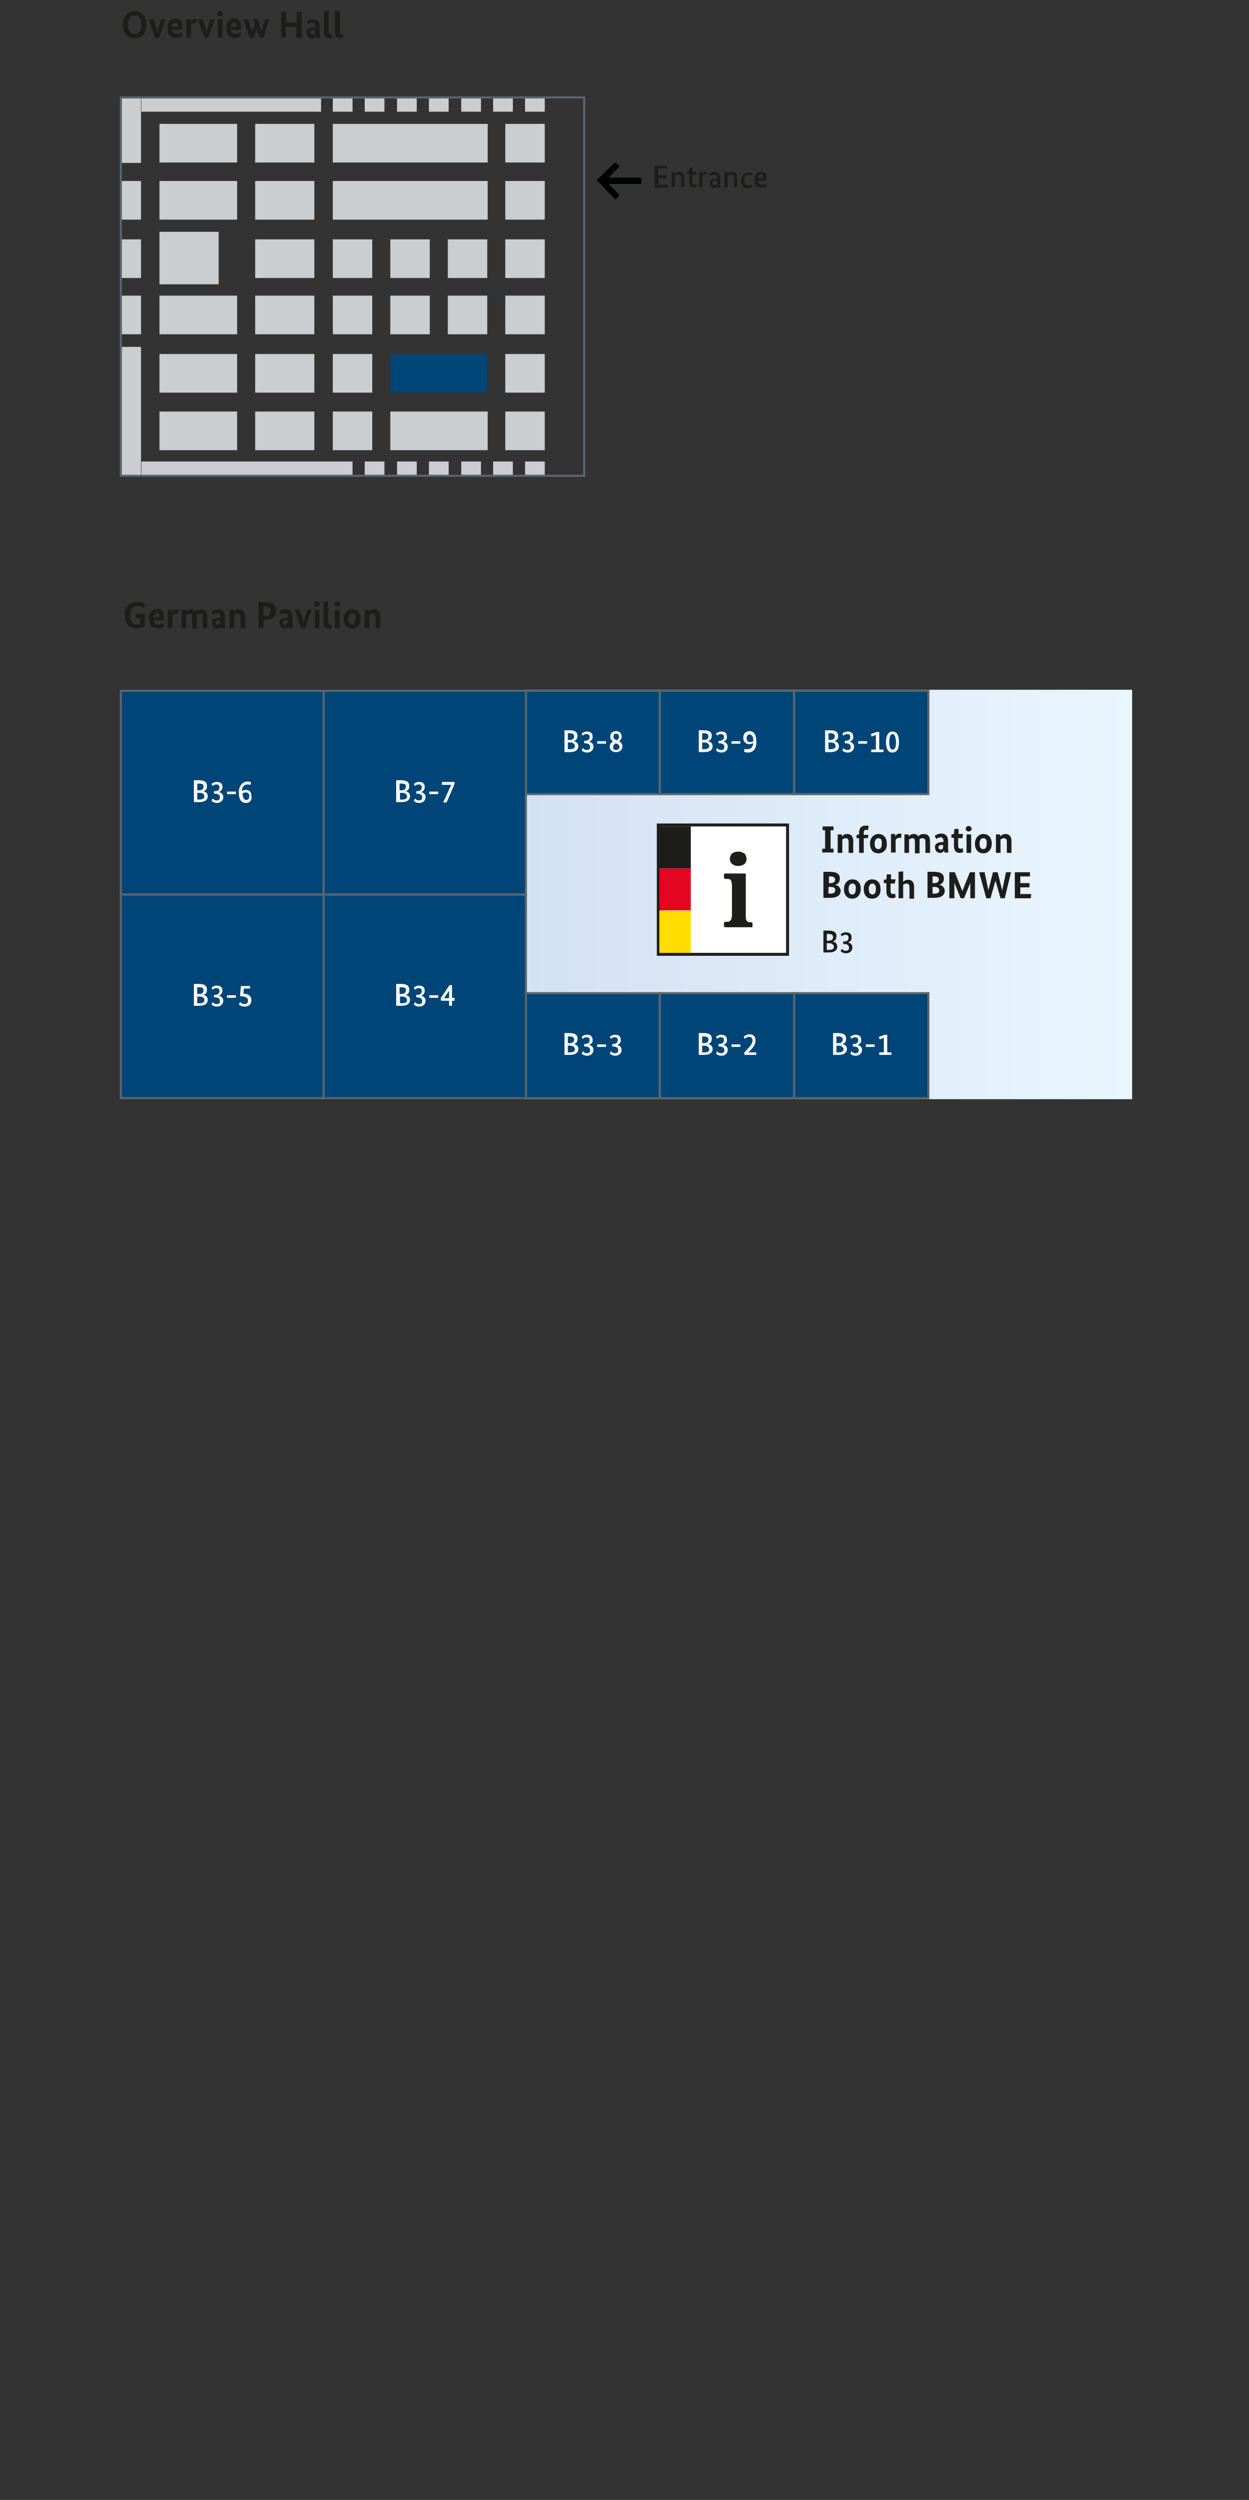 <?xml version="1.0" encoding="utf-8"?>
<!-- Generator: Adobe Illustrator 27.8.0, SVG Export Plug-In . SVG Version: 6.00 Build 0)  -->
<svg version="1.1" xmlns="http://www.w3.org/2000/svg" xmlns:xlink="http://www.w3.org/1999/xlink" x="0px" y="0px"
	 viewBox="0 0 297.6 595.3" style="enable-background:new 0 0 297.6 595.3;" xml:space="preserve">
<rect x="0" y="0" width="297.6" height="595.3" fill="#333333" stroke="none"/>
<style type="text/css">
	.Grün_x0020_bogenförmig{fill:url(#SVGID_1_);stroke:#FFFFFF;stroke-width:0.25;stroke-miterlimit:1;}
	
		.st0{fill:url(#SVGID_00000083785912453341192520000005514227588007228292_);stroke:url(#SVGID_00000095316179416014646490000009556078148003098041_);stroke-width:0.5;}
	.st1{fill:#CBCED0;}
	.st2{fill:#004577;}
	.st3{fill:#1D1D1B;}
	.st4{fill:#020303;}
	.st5{fill:#004577;stroke:#58666D;stroke-width:0.5;stroke-miterlimit:10;}
	.st6{fill:none;stroke:#58666D;stroke-width:0.5;}
	.st7{fill:#FFFFFF;}
	.st8{fill:#E40521;}
	.st9{fill:#FFDD00;}
</style>
<linearGradient id="SVGID_1_" gradientUnits="userSpaceOnUse" x1="14.173" y1="595.276" x2="14.88" y2="594.569">
	<stop  offset="0" style="stop-color:#1DA238"/>
	<stop  offset="0.983" style="stop-color:#24391D"/>
</linearGradient>
<g id="floorplan">
	
		<linearGradient id="SVGID_00000031911757855099634010000017832573953029751693_" gradientUnits="userSpaceOnUse" x1="125.275" y1="213.01" x2="269.431" y2="213.01">
		<stop  offset="0" style="stop-color:#D3E1F4"/>
		<stop  offset="1" style="stop-color:#EAF6FE"/>
	</linearGradient>
	
		<linearGradient id="SVGID_00000022554970358441384480000010098191304229536956_" gradientUnits="userSpaceOnUse" x1="125.025" y1="213.01" x2="269.681" y2="213.01">
		<stop  offset="0" style="stop-color:#D3E1F4"/>
		<stop  offset="1" style="stop-color:#EAF6FE"/>
	</linearGradient>
	
		<rect x="125.3" y="164.5" style="fill:url(#SVGID_00000031911757855099634010000017832573953029751693_);stroke:url(#SVGID_00000022554970358441384480000010098191304229536956_);stroke-width:0.5;" width="144.2" height="97"/>
	<rect x="28.8" y="23.2" class="st1" width="4.8" height="15.6"/>
	<rect x="28.8" y="43.1" class="st1" width="4.8" height="9.2"/>
	<rect x="38" y="43.1" class="st1" width="18.5" height="9.2"/>
	<rect x="60.8" y="43.1" class="st1" width="14.1" height="9.2"/>
	<rect x="79.3" y="43.1" class="st1" width="36.9" height="9.2"/>
	<rect x="38" y="29.5" class="st1" width="18.5" height="9.2"/>
	<rect x="60.8" y="29.5" class="st1" width="14.1" height="9.2"/>
	<rect x="79.3" y="29.5" class="st1" width="36.9" height="9.2"/>
	<rect x="120.4" y="43.1" class="st1" width="9.4" height="9.2"/>
	<rect x="38" y="55.2" class="st1" width="14.1" height="12.5"/>
	<rect x="60.8" y="57" class="st1" width="14.1" height="9.2"/>
	<rect x="120.4" y="57" class="st1" width="9.4" height="9.2"/>
	<rect x="79.3" y="57" class="st1" width="9.4" height="9.2"/>
	<rect x="93" y="57" class="st1" width="9.4" height="9.2"/>
	<rect x="106.7" y="57" class="st1" width="9.4" height="9.2"/>
	<rect x="60.8" y="70.4" class="st1" width="14.1" height="9.2"/>
	<rect x="120.4" y="70.4" class="st1" width="9.4" height="9.2"/>
	<rect x="79.3" y="70.4" class="st1" width="9.4" height="9.2"/>
	<rect x="93" y="70.4" class="st1" width="9.4" height="9.2"/>
	<rect x="106.7" y="70.4" class="st1" width="9.4" height="9.2"/>
	<rect x="60.8" y="84.3" class="st1" width="14.1" height="9.2"/>
	<rect x="120.4" y="84.3" class="st1" width="9.4" height="9.2"/>
	<rect x="79.3" y="84.3" class="st1" width="9.4" height="9.2"/>
	<rect x="93" y="84.3" class="st2" width="23.1" height="9.2"/>
	<rect x="60.8" y="98" class="st1" width="14.1" height="9.2"/>
	<rect x="38" y="70.4" class="st1" width="18.5" height="9.2"/>
	<rect x="38" y="84.3" class="st1" width="18.5" height="9.2"/>
	<rect x="38" y="98" class="st1" width="18.5" height="9.2"/>
	<rect x="120.4" y="98" class="st1" width="9.4" height="9.2"/>
	<rect x="79.3" y="98" class="st1" width="9.4" height="9.2"/>
	<rect x="93" y="98" class="st1" width="23.2" height="9.2"/>
	<rect x="120.4" y="29.5" class="st1" width="9.4" height="9.2"/>
	<rect x="28.8" y="57" class="st1" width="4.8" height="9.2"/>
	<rect x="28.8" y="70.4" class="st1" width="4.8" height="9.2"/>
	<rect x="28.8" y="82.6" class="st1" width="4.8" height="30.7"/>
	<g>
		<g>
			<path class="st3" d="M32.1,9.1c-1.7,0-2.8-1.1-2.8-3.2s1.2-3.2,2.8-3.2c1.7,0,2.8,1.1,2.8,3.2S33.8,9.1,32.1,9.1z M32.1,3.7
				c-1,0-1.6,0.7-1.6,2.2c0,1.5,0.6,2.2,1.6,2.2c1,0,1.6-0.7,1.6-2.2C33.7,4.4,33.1,3.7,32.1,3.7z"/>
			<path class="st3" d="M37.9,9H37l-1.6-4.4h1.2l0.9,2.9h0l0.9-2.9h1.1L37.9,9z"/>
			<path class="st3" d="M43.3,7.1H41c0.1,0.7,0.5,1,1.2,1c0.6,0,0.9-0.3,1-0.4l0.3,0.8c-0.1,0.1-0.5,0.5-1.6,0.5c-1.2,0-2-0.7-2-2.3
				c0-1.6,0.9-2.3,2-2.3c0.9,0,1.5,0.6,1.5,1.8C43.4,6.7,43.4,6.9,43.3,7.1z M41,6.4h1.4c0-0.1,0-0.1,0-0.2c0-0.5-0.2-0.8-0.6-0.8
				C41.3,5.4,41,5.7,41,6.4z"/>
			<path class="st3" d="M46.8,5.6c0,0-0.2-0.1-0.3-0.1c-0.5,0-0.8,0.2-1,0.5v3h-1.1V4.6h1v0.6h0c0.2-0.4,0.5-0.7,1.1-0.7
				c0.2,0,0.3,0,0.4,0L46.8,5.6z"/>
			<path class="st3" d="M49.6,9h-0.9l-1.6-4.4h1.2l0.9,2.9h0l0.9-2.9h1.1L49.6,9z"/>
			<path class="st3" d="M52.4,3.9c-0.4,0-0.7-0.3-0.7-0.6c0-0.4,0.3-0.7,0.7-0.7c0.4,0,0.7,0.3,0.7,0.7C53,3.6,52.8,3.9,52.4,3.9z
				 M53,9h-1.1V4.6H53V9z"/>
			<path class="st3" d="M57.4,7.1H55c0.1,0.7,0.5,1,1.2,1c0.6,0,0.9-0.3,1-0.4l0.3,0.8c-0.1,0.1-0.5,0.5-1.6,0.5c-1.2,0-2-0.7-2-2.3
				c0-1.6,0.9-2.3,2-2.3c0.9,0,1.5,0.6,1.5,1.8C57.4,6.7,57.4,6.9,57.4,7.1z M55,6.4h1.4c0-0.1,0-0.1,0-0.2c0-0.5-0.2-0.8-0.6-0.8
				C55.4,5.4,55,5.7,55,6.4z"/>
			<path class="st3" d="M62.8,9h-0.9l-0.7-2h0l-0.8,2h-0.9l-1.5-4.4h1.2l0.8,2.9h0l0.7-1.8l-0.4-1.1h1.1l0.9,2.9h0l0.8-2.9h1.1
				L62.8,9z"/>
			<path class="st3" d="M71.8,9h-1.2V6.4h-2.5V9H67V2.8h1.2v2.6h2.5V2.8h1.2V9z"/>
			<path class="st3" d="M74.9,6.5h0.2V6.3c0-0.6-0.2-0.9-0.7-0.9c-0.5,0-0.9,0.3-1,0.4L73,5.2c0.2-0.2,0.7-0.6,1.6-0.6
				c1,0,1.6,0.6,1.6,1.8v1.5c0,0.5,0,0.9,0.1,1.2h-1c0-0.1,0-0.3,0-0.5h0c-0.2,0.3-0.4,0.6-1,0.6c-0.7,0-1.2-0.5-1.2-1.3
				C72.9,6.9,73.8,6.5,74.9,6.5z M74.4,8.2c0.3,0,0.5-0.2,0.6-0.3V7.2l-0.2,0c-0.6,0-0.9,0.2-0.9,0.5C74,8,74.2,8.2,74.4,8.2z"/>
			<path class="st3" d="M78.4,7.6c0,0.5,0.1,0.6,0.4,0.6c0.2,0,0.3,0,0.3-0.1l0.1,0.8c-0.1,0.1-0.4,0.2-0.8,0.2
				c-0.7,0-1.2-0.3-1.2-1.3V2.7l1.1-0.1V7.6z"/>
			<path class="st3" d="M81,7.6c0,0.5,0.1,0.6,0.4,0.6c0.2,0,0.3,0,0.3-0.1l0.1,0.8c-0.1,0.1-0.4,0.2-0.8,0.2
				c-0.7,0-1.2-0.3-1.2-1.3V2.7L81,2.6V7.6z"/>
		</g>
	</g>
	<g>
		<path class="st3" d="M32.8,143.3c1.1,0,1.7,0.5,1.8,0.6l-0.4,0.9c-0.2-0.1-0.6-0.5-1.3-0.5c-1,0-1.9,0.6-1.9,2.2
			c0,1.6,0.7,2.2,1.8,2.2c0.2,0,0.5,0,0.6-0.1v-1.4h-1.1v-1h2.2v2.8c-0.2,0.2-0.8,0.6-1.9,0.6c-1.7,0-2.9-0.9-2.9-3.2
			C29.7,144.3,31.3,143.3,32.8,143.3z"/>
		<path class="st3" d="M38.9,147.7h-2.3c0.1,0.7,0.5,1,1.2,1c0.6,0,0.9-0.3,1-0.4l0.3,0.8c-0.1,0.1-0.5,0.5-1.6,0.5
			c-1.2,0-2-0.7-2-2.3c0-1.6,0.9-2.3,2-2.3c0.9,0,1.5,0.6,1.5,1.8C39,147.3,39,147.5,38.9,147.7z M36.6,147H38c0-0.1,0-0.1,0-0.2
			c0-0.5-0.2-0.8-0.6-0.8C36.9,146,36.6,146.3,36.6,147z"/>
		<path class="st3" d="M42.4,146.2c0,0-0.2-0.1-0.3-0.1c-0.5,0-0.8,0.2-1,0.5v3H40v-4.4h1v0.6h0c0.2-0.4,0.5-0.7,1.1-0.7
			c0.2,0,0.3,0,0.4,0L42.4,146.2z"/>
		<path class="st3" d="M45.8,149.6V147c0-0.7-0.2-0.9-0.6-0.9c-0.3,0-0.6,0.2-0.8,0.3v3.2h-1.1v-4.4h1v0.5h0
			c0.2-0.2,0.5-0.6,1.2-0.6c0.5,0,0.9,0.2,1.1,0.6c0.2-0.3,0.6-0.6,1.3-0.6c1,0,1.5,0.6,1.5,1.7v2.8h-1.1V147c0-0.7-0.2-0.9-0.7-0.9
			c-0.3,0-0.6,0.1-0.7,0.3c0,0.1,0,0.3,0,0.5v2.8H45.8z"/>
		<path class="st3" d="M52.3,147.1h0.2v-0.2c0-0.6-0.2-0.9-0.7-0.9c-0.5,0-0.9,0.3-1,0.4l-0.4-0.7c0.2-0.2,0.7-0.6,1.6-0.6
			c1,0,1.6,0.6,1.6,1.8v1.5c0,0.5,0,0.9,0.1,1.2h-1c0-0.1,0-0.3,0-0.5h0c-0.2,0.3-0.4,0.6-1,0.6c-0.7,0-1.2-0.5-1.2-1.3
			C50.3,147.5,51.2,147.1,52.3,147.1z M51.8,148.8c0.3,0,0.5-0.2,0.6-0.3v-0.8l-0.2,0c-0.6,0-0.9,0.2-0.9,0.5
			C51.4,148.6,51.6,148.8,51.8,148.8z"/>
		<path class="st3" d="M57.3,149.6V147c0-0.6-0.2-0.9-0.7-0.9c-0.4,0-0.6,0.2-0.8,0.3v3.2h-1.1v-4.4h1v0.5h0
			c0.2-0.2,0.5-0.6,1.3-0.6c0.9,0,1.4,0.6,1.4,1.7v2.8H57.3z"/>
		<path class="st3" d="M63.1,147.6h-0.3v2h-1.2v-6.2h1.6c1.8,0,2.6,0.7,2.6,2.1C65.8,146.8,64.8,147.6,63.1,147.6z M63.2,144.4h-0.4
			v2.3h0.3c0.9,0,1.4-0.4,1.4-1.2C64.5,144.8,64.1,144.4,63.2,144.4z"/>
		<path class="st3" d="M68.4,147.1h0.2v-0.2c0-0.6-0.2-0.9-0.7-0.9c-0.5,0-0.9,0.3-1,0.4l-0.4-0.7c0.2-0.2,0.7-0.6,1.6-0.6
			c1,0,1.6,0.6,1.6,1.8v1.5c0,0.5,0,0.9,0.1,1.2h-1c0-0.1,0-0.3,0-0.5h0c-0.2,0.3-0.4,0.6-1,0.6c-0.7,0-1.2-0.5-1.2-1.3
			C66.4,147.5,67.3,147.1,68.4,147.1z M67.9,148.8c0.3,0,0.5-0.2,0.6-0.3v-0.8l-0.2,0c-0.6,0-0.9,0.2-0.9,0.5
			C67.4,148.6,67.6,148.8,67.9,148.8z"/>
		<path class="st3" d="M72.7,149.6h-0.9l-1.6-4.4h1.2l0.9,2.9h0l0.9-2.9h1.1L72.7,149.6z"/>
		<path class="st3" d="M75.5,144.5c-0.4,0-0.7-0.3-0.7-0.6c0-0.4,0.3-0.7,0.7-0.7c0.4,0,0.7,0.3,0.7,0.7
			C76.1,144.2,75.9,144.5,75.5,144.5z M76.1,149.6h-1.1v-4.4h1.1V149.6z"/>
		<path class="st3" d="M78.3,148.2c0,0.5,0.1,0.6,0.4,0.6c0.2,0,0.3,0,0.3-0.1l0.1,0.8c-0.1,0.1-0.4,0.2-0.8,0.2
			c-0.7,0-1.2-0.3-1.2-1.3v-5.1l1.1-0.1V148.2z"/>
		<path class="st3" d="M80.4,144.5c-0.4,0-0.7-0.3-0.7-0.6c0-0.4,0.3-0.7,0.7-0.7c0.4,0,0.7,0.3,0.7,0.7
			C81,144.2,80.8,144.5,80.4,144.5z M80.9,149.6h-1.1v-4.4h1.1V149.6z"/>
		<path class="st3" d="M83.9,149.7c-1.1,0-2-0.7-2-2.3c0-1.5,1-2.3,2-2.3c1.1,0,2,0.7,2,2.3C85.9,149,84.9,149.7,83.9,149.7z
			 M83.9,146.1c-0.5,0-0.9,0.4-0.9,1.3c0,1,0.4,1.3,0.9,1.3c0.5,0,0.8-0.4,0.8-1.3C84.7,146.4,84.4,146.1,83.9,146.1z"/>
		<path class="st3" d="M89.5,149.6V147c0-0.6-0.2-0.9-0.7-0.9c-0.4,0-0.6,0.2-0.8,0.3v3.2h-1.1v-4.4h1v0.5h0
			c0.2-0.2,0.5-0.6,1.3-0.6c0.9,0,1.4,0.6,1.4,1.7v2.8H89.5z"/>
	</g>
	<g>
		<path class="st3" d="M159,40.1h-2.1v1.6h1.9v0.7h-1.9v1.6h2.3l-0.1,0.7h-3.1v-5.2h2.9L159,40.1z"/>
		<path class="st3" d="M162.3,44.6v-2.1c0-0.6-0.2-0.9-0.7-0.9c-0.4,0-0.7,0.2-0.8,0.3v2.7H160V41h0.7v0.4h0
			c0.1-0.2,0.5-0.5,1.1-0.5c0.8,0,1.2,0.5,1.2,1.4v2.3H162.3z"/>
		<path class="st3" d="M165.8,41.6H165v1.7c0,0.5,0.1,0.7,0.5,0.7c0.2,0,0.3-0.1,0.4-0.1l0.1,0.6c-0.1,0-0.3,0.1-0.7,0.1
			c-0.7,0-1.1-0.4-1.1-1.3v-1.8h-0.5v-0.5l0.5-0.1l0.1-1h0.7v1h1L165.8,41.6z"/>
		<path class="st3" d="M168.5,41.6c0,0-0.1-0.1-0.3-0.1c-0.5,0-0.7,0.2-0.8,0.4v2.6h-0.8V41h0.7v0.5h0c0.1-0.3,0.4-0.6,0.9-0.6
			c0.1,0,0.2,0,0.3,0L168.5,41.6z"/>
		<path class="st3" d="M170.7,42.6h0.2v-0.2c0-0.6-0.2-0.8-0.7-0.8c-0.4,0-0.7,0.2-0.9,0.3l-0.3-0.5c0.2-0.2,0.6-0.5,1.3-0.5
			c0.8,0,1.3,0.5,1.3,1.5v1.4c0,0.4,0,0.7,0.1,0.9H171c0-0.1,0-0.2,0-0.4h0c-0.1,0.2-0.4,0.5-0.9,0.5c-0.6,0-1-0.4-1-1.1
			C169,42.9,169.7,42.6,170.7,42.6z M170.2,44.1c0.4,0,0.6-0.2,0.7-0.3V43l-0.3,0c-0.6,0-0.9,0.2-0.9,0.5
			C169.8,43.9,170,44.1,170.2,44.1z"/>
		<path class="st3" d="M174.9,44.6v-2.1c0-0.6-0.2-0.9-0.7-0.9c-0.4,0-0.7,0.2-0.8,0.3v2.7h-0.8V41h0.7v0.4h0
			c0.1-0.2,0.5-0.5,1.1-0.5c0.8,0,1.2,0.5,1.2,1.4v2.3H174.9z"/>
		<path class="st3" d="M179.1,41.8c-0.1-0.1-0.3-0.2-0.7-0.2c-0.6,0-1.1,0.3-1.1,1.2c0,0.9,0.4,1.3,1,1.3c0.4,0,0.6-0.1,0.8-0.2
			l0.2,0.6c-0.2,0.1-0.5,0.4-1.1,0.4c-0.9,0-1.6-0.5-1.6-1.9c0-1.3,0.9-1.9,1.8-1.9c0.6,0,0.9,0.2,1,0.3L179.1,41.8z"/>
		<path class="st3" d="M182.6,43h-2c0.1,0.7,0.4,1,1,1c0.5,0,0.8-0.2,0.9-0.3l0.2,0.6c-0.1,0.1-0.4,0.4-1.3,0.4
			c-1,0-1.6-0.6-1.6-1.9c0-1.3,0.7-1.9,1.6-1.9c0.8,0,1.2,0.5,1.2,1.4C182.6,42.6,182.6,42.8,182.6,43z M180.5,42.4h1.4
			c0-0.1,0-0.1,0-0.2c0-0.5-0.2-0.7-0.6-0.7C180.9,41.5,180.6,41.8,180.5,42.4z"/>
	</g>
	<path class="st4" d="M143.1,43.9L143.1,43.9l-0.8-0.8c-0.1-0.1-0.1-0.2,0-0.3l0.8-0.8l3.4-3.3c0.1-0.1,0.2-0.1,0.2,0l0,0l0.8,0.8
		c0.1,0.1,0.1,0.2,0,0.3l0,0l-2.5,2.5h7.6c0.1,0,0.2,0.1,0.2,0.2v1.1c0,0.1-0.1,0.2-0.2,0.2H145l2.5,2.5c0.1,0.1,0.1,0.2,0,0.3l0,0
		l-0.8,0.8c-0.1,0.1-0.2,0.1-0.2,0l0,0L143.1,43.9z"/>
	<rect x="189.2" y="236.5" class="st5" width="32" height="25"/>
	<rect x="189.2" y="164.5" class="st5" width="32" height="24.6"/>
	<rect x="157.2" y="236.5" class="st5" width="32" height="25"/>
	<rect x="157.2" y="164.5" class="st5" width="32" height="24.6"/>
	<rect x="125.3" y="236.5" class="st5" width="31.9" height="25"/>
	<rect x="125.3" y="164.5" class="st5" width="31.9" height="24.6"/>
	<rect x="77.1" y="213" class="st5" width="48.2" height="48.5"/>
	<rect x="77.1" y="164.5" class="st5" width="48.2" height="48.5"/>
	<rect x="28.8" y="213" class="st5" width="48.3" height="48.5"/>
	<rect x="28.8" y="164.5" class="st5" width="48.3" height="48.5"/>
	<rect x="33.7" y="23.2" class="st1" width="42.8" height="3.4"/>
	<rect x="79.3" y="23.2" class="st1" width="4.7" height="3.4"/>
	<rect x="86.9" y="23.2" class="st1" width="4.7" height="3.4"/>
	<rect x="94.6" y="23.2" class="st1" width="4.7" height="3.4"/>
	<rect x="102.2" y="23.2" class="st1" width="4.7" height="3.4"/>
	<rect x="109.9" y="23.2" class="st1" width="4.7" height="3.4"/>
	<rect x="117.5" y="23.2" class="st1" width="4.7" height="3.4"/>
	<rect x="125.1" y="23.2" class="st1" width="4.7" height="3.4"/>
	<rect x="86.9" y="109.9" class="st1" width="4.7" height="3.4"/>
	<rect x="94.6" y="109.9" class="st1" width="4.7" height="3.4"/>
	<rect x="102.2" y="109.9" class="st1" width="4.7" height="3.4"/>
	<rect x="109.9" y="109.9" class="st1" width="4.7" height="3.4"/>
	<rect x="117.5" y="109.9" class="st1" width="4.7" height="3.4"/>
	<rect x="125.1" y="109.9" class="st1" width="4.7" height="3.4"/>
	<rect x="33.7" y="109.9" class="st1" width="50.3" height="3.4"/>
	<rect x="28.8" y="23.2" class="st6" width="110.4" height="90.1"/>
</g>
<g id="standnummern">
	<g>
		<g>
			<rect x="156.8" y="196.4" class="st7" width="30.8" height="30.8"/>
			<path class="st3" d="M187.3,196.8v30.1h-30.1v-30.1H187.3 M188,196.1h-0.7h-30.1h-0.7v0.7v30.1v0.7h0.7h30.1h0.7v-0.7v-30.1
				V196.1L188,196.1z"/>
		</g>
		<rect x="157.1" y="196.8" class="st3" width="7.5" height="10"/>
		<rect x="157.1" y="206.8" class="st8" width="7.5" height="10"/>
		<rect x="157.1" y="216.9" class="st9" width="7.5" height="10"/>
		<g>
			<path class="st3" d="M177.7,203.7c-0.1-0.2-0.2-0.4-0.4-0.5c-0.2-0.1-0.4-0.2-0.6-0.3c-0.3-0.1-0.5-0.1-0.8-0.1
				c-0.3,0-0.5,0-0.8,0.1c-0.2,0.1-0.5,0.2-0.6,0.3c-0.2,0.1-0.3,0.3-0.4,0.5c-0.1,0.2-0.2,0.5-0.2,0.8c0,0.3,0.1,0.6,0.2,0.8
				c0.1,0.2,0.3,0.4,0.4,0.5c0.2,0.1,0.4,0.2,0.6,0.3c0.2,0.1,0.5,0.1,0.8,0.1c0.3,0,0.5,0,0.8-0.1c0.2-0.1,0.5-0.2,0.6-0.3
				c0.2-0.1,0.3-0.3,0.4-0.5c0.1-0.2,0.2-0.5,0.2-0.8C177.8,204.2,177.8,203.9,177.7,203.7 M179.3,220.6V220c0-0.1,0-0.2-0.1-0.3
				c-0.1-0.1-0.2-0.1-0.4-0.1h-0.1c-0.4,0-0.7-0.1-0.8-0.4c-0.2-0.2-0.2-0.7-0.2-1.3v-9.7c0-0.1,0-0.1-0.1-0.2c-0.1,0-0.1,0-0.2,0
				h-0.1c-0.1,0-0.1,0-0.2,0c-0.1,0-0.1,0-0.2,0c-0.1,0-0.1,0-0.2,0c-0.1,0-0.2,0-0.3,0H173c-0.2,0-0.3,0-0.4,0.1
				c-0.1,0.1-0.1,0.2-0.1,0.3v0.5c0,0.1,0,0.2,0.1,0.3c0.1,0.1,0.2,0.1,0.4,0.1h0.4c0.4,0,0.6,0.1,0.8,0.4c0.1,0.3,0.2,0.7,0.2,1.3
				v6.8c0,0.3,0,0.6-0.1,0.8c0,0.2-0.1,0.4-0.2,0.5c-0.1,0.1-0.2,0.2-0.3,0.3c-0.1,0.1-0.3,0.1-0.5,0.1H173c-0.2,0-0.3,0-0.4,0.1
				c-0.1,0.1-0.1,0.2-0.1,0.3v0.6c0,0.2,0.1,0.3,0.4,0.3h6C179.2,220.9,179.3,220.8,179.3,220.6"/>
		</g>
	</g>
	<g>
		<path class="st3" d="M198.4,224.2L198.4,224.2c0.6,0.1,1.1,0.5,1.1,1.2c0,0.8-0.6,1.4-2,1.4h-1.3v-5.2h1.2c1.4,0,1.9,0.5,1.9,1.3
			C199.3,223.8,198.8,224.1,198.4,224.2z M197.4,222.4H197v1.6h0.4c0.8,0,1.1-0.3,1.1-0.9C198.5,222.7,198.2,222.4,197.4,222.4z
			 M197.5,224.6H197v1.6h0.5c0.9,0,1.2-0.3,1.2-0.8C198.6,224.9,198.2,224.6,197.5,224.6z"/>
		<path class="st3" d="M202.1,224.4L202.1,224.4c0.5,0.2,1,0.5,1,1.2c0,0.8-0.6,1.4-1.5,1.4c-0.8,0-1.2-0.4-1.3-0.5l0.3-0.6
			c0.1,0.2,0.4,0.5,0.9,0.5s0.8-0.2,0.8-0.7c0-0.6-0.4-0.9-1.2-0.9h-0.2l0-0.6h0.2c0.8,0,1.1-0.4,1.1-0.9c0-0.4-0.2-0.7-0.7-0.7
			c-0.5,0-0.8,0.2-0.9,0.4l-0.3-0.5c0.2-0.2,0.6-0.5,1.3-0.5c0.8,0,1.3,0.4,1.3,1.2C203,223.8,202.6,224.2,202.1,224.4z"/>
	</g>
	<g>
		<g>
			<path class="st7" d="M200.7,248.6L200.7,248.6c0.6,0.1,1.1,0.5,1.1,1.2c0,0.8-0.6,1.4-2,1.4h-1.3v-5.2h1.2c1.4,0,1.9,0.5,1.9,1.3
				C201.6,248.2,201.2,248.5,200.7,248.6z M199.7,246.8h-0.4v1.6h0.4c0.8,0,1.1-0.3,1.1-0.9C200.8,247.1,200.5,246.8,199.7,246.8z
				 M199.8,249h-0.5v1.6h0.5c0.9,0,1.2-0.3,1.2-0.8C200.9,249.3,200.5,249,199.8,249z"/>
			<path class="st7" d="M204.4,248.8L204.4,248.8c0.5,0.2,1,0.5,1,1.2c0,0.8-0.6,1.4-1.5,1.4c-0.8,0-1.2-0.4-1.3-0.5l0.3-0.6
				c0.1,0.2,0.4,0.5,0.9,0.5s0.8-0.2,0.8-0.7c0-0.6-0.4-0.9-1.2-0.9h-0.2l0-0.6h0.2c0.8,0,1.1-0.4,1.1-0.9c0-0.4-0.2-0.7-0.7-0.7
				c-0.5,0-0.8,0.2-0.9,0.4l-0.3-0.5c0.2-0.2,0.6-0.5,1.3-0.5c0.8,0,1.3,0.4,1.3,1.2C205.3,248.2,204.9,248.6,204.4,248.8z"/>
			<path class="st7" d="M208.4,249.3h-2.1v-0.6h2.1V249.3z"/>
			<path class="st7" d="M211.3,250.6h1.1v0.6h-2.9v-0.6h1.1v-3.5l-1,0.4l-0.2-0.6l1.4-0.5h0.6V250.6z"/>
		</g>
	</g>
	<g>
		<g>
			<path class="st7" d="M168.7,248.6L168.7,248.6c0.6,0.1,1.1,0.5,1.1,1.2c0,0.8-0.6,1.4-2,1.4h-1.3v-5.2h1.2c1.4,0,1.9,0.5,1.9,1.3
				C169.6,248.2,169.1,248.5,168.7,248.6z M167.7,246.8h-0.4v1.6h0.4c0.8,0,1.1-0.3,1.1-0.9C168.8,247.1,168.5,246.8,167.7,246.8z
				 M167.8,249h-0.5v1.6h0.5c0.9,0,1.2-0.3,1.2-0.8C168.9,249.3,168.5,249,167.8,249z"/>
			<path class="st7" d="M172.4,248.8L172.4,248.8c0.5,0.2,1,0.5,1,1.2c0,0.8-0.6,1.4-1.5,1.4c-0.8,0-1.2-0.4-1.3-0.5l0.3-0.6
				c0.1,0.2,0.4,0.5,0.9,0.5c0.5,0,0.8-0.2,0.8-0.7c0-0.6-0.4-0.9-1.2-0.9h-0.2l0-0.6h0.2c0.8,0,1.1-0.4,1.1-0.9
				c0-0.4-0.2-0.7-0.7-0.7c-0.5,0-0.8,0.2-0.9,0.4l-0.3-0.5c0.2-0.2,0.6-0.5,1.3-0.5c0.8,0,1.3,0.4,1.3,1.2
				C173.3,248.2,172.9,248.6,172.4,248.8z"/>
			<path class="st7" d="M176.4,249.3h-2.1v-0.6h2.1V249.3z"/>
			<path class="st7" d="M178.3,250.6L178.3,250.6l1.9,0v0.6h-2.8l-0.1-0.5c1.6-1.7,2-2.2,2-2.9c0-0.5-0.2-0.9-0.8-0.9
				c-0.5,0-0.9,0.3-1,0.5l-0.3-0.5c0.2-0.2,0.6-0.6,1.4-0.6c0.9,0,1.4,0.5,1.4,1.4C180.1,248.7,179.5,249.4,178.3,250.6z"/>
		</g>
	</g>
	<g>
		<g>
			<path class="st7" d="M136.7,248.6L136.7,248.6c0.6,0.1,1.1,0.5,1.1,1.2c0,0.8-0.6,1.4-2,1.4h-1.3v-5.2h1.2c1.4,0,1.9,0.5,1.9,1.3
				C137.6,248.2,137.2,248.5,136.7,248.6z M135.7,246.8h-0.4v1.6h0.4c0.8,0,1.1-0.3,1.1-0.9C136.8,247.1,136.5,246.8,135.7,246.8z
				 M135.8,249h-0.5v1.6h0.5c0.9,0,1.2-0.3,1.2-0.8C136.9,249.3,136.5,249,135.8,249z"/>
			<path class="st7" d="M140.4,248.8L140.4,248.8c0.5,0.2,1,0.5,1,1.2c0,0.8-0.6,1.4-1.5,1.4c-0.8,0-1.2-0.4-1.3-0.5l0.3-0.6
				c0.1,0.2,0.4,0.5,0.9,0.5c0.5,0,0.8-0.2,0.8-0.7c0-0.6-0.4-0.9-1.2-0.9h-0.2l0-0.6h0.2c0.8,0,1.1-0.4,1.1-0.9
				c0-0.4-0.2-0.7-0.7-0.7c-0.5,0-0.8,0.2-0.9,0.4l-0.3-0.5c0.2-0.2,0.6-0.5,1.3-0.5c0.8,0,1.3,0.4,1.3,1.2
				C141.3,248.2,140.9,248.6,140.4,248.8z"/>
			<path class="st7" d="M144.4,249.3h-2.1v-0.6h2.1V249.3z"/>
			<path class="st7" d="M147.1,248.8L147.1,248.8c0.5,0.2,1,0.5,1,1.2c0,0.8-0.6,1.4-1.5,1.4c-0.8,0-1.2-0.4-1.3-0.5l0.3-0.6
				c0.1,0.2,0.4,0.5,0.9,0.5c0.5,0,0.8-0.2,0.8-0.7c0-0.6-0.4-0.9-1.2-0.9h-0.2l0-0.6h0.2c0.8,0,1.1-0.4,1.1-0.9
				c0-0.4-0.2-0.7-0.7-0.7c-0.5,0-0.8,0.2-0.9,0.4l-0.3-0.5c0.2-0.2,0.6-0.5,1.3-0.5c0.8,0,1.3,0.4,1.3,1.2
				C148,248.2,147.6,248.6,147.1,248.8z"/>
		</g>
	</g>
	<g>
		<g>
			<path class="st7" d="M96.6,236.9L96.6,236.9c0.6,0.1,1.1,0.5,1.1,1.2c0,0.8-0.6,1.4-2,1.4h-1.3v-5.2h1.2c1.4,0,1.9,0.5,1.9,1.3
				C97.6,236.5,97.1,236.8,96.6,236.9z M95.6,235.1h-0.4v1.6h0.4c0.8,0,1.1-0.3,1.1-0.9C96.8,235.3,96.5,235.1,95.6,235.1z
				 M95.8,237.3h-0.5v1.6h0.5c0.9,0,1.2-0.3,1.2-0.8C96.9,237.6,96.5,237.3,95.8,237.3z"/>
			<path class="st7" d="M100.4,237.1L100.4,237.1c0.5,0.2,1,0.5,1,1.2c0,0.8-0.6,1.4-1.5,1.4c-0.8,0-1.2-0.4-1.3-0.5l0.3-0.6
				c0.1,0.2,0.4,0.5,0.9,0.5c0.5,0,0.8-0.2,0.8-0.7c0-0.6-0.4-0.9-1.2-0.9h-0.2l0-0.6h0.2c0.8,0,1.1-0.4,1.1-0.9
				c0-0.4-0.2-0.7-0.7-0.7c-0.5,0-0.8,0.2-0.9,0.4l-0.3-0.5c0.2-0.2,0.6-0.5,1.3-0.5c0.8,0,1.3,0.4,1.3,1.2
				C101.2,236.5,100.9,236.9,100.4,237.1z"/>
			<path class="st7" d="M104.4,237.6h-2.1V237h2.1V237.6z"/>
			<path class="st7" d="M108.3,238.3h-0.6v1.2H107v-1.2h-1.9l-0.1-0.6l2.1-3.1h0.6v3h0.6V238.3z M107,235.9L107,235.9l-1.2,1.8h1.2
				V235.9z"/>
		</g>
	</g>
	<g>
		<g>
			<path class="st7" d="M48.4,236.9L48.4,236.9c0.6,0.1,1.1,0.5,1.1,1.2c0,0.8-0.6,1.4-2,1.4h-1.3v-5.2h1.2c1.4,0,1.9,0.5,1.9,1.3
				C49.4,236.5,48.9,236.8,48.4,236.9z M47.4,235.1H47v1.6h0.4c0.8,0,1.1-0.3,1.1-0.9C48.5,235.3,48.3,235.1,47.4,235.1z
				 M47.5,237.3H47v1.6h0.5c0.9,0,1.2-0.3,1.2-0.8C48.7,237.6,48.3,237.3,47.5,237.3z"/>
			<path class="st7" d="M52.2,237.1L52.2,237.1c0.5,0.2,1,0.5,1,1.2c0,0.8-0.6,1.4-1.5,1.4c-0.8,0-1.2-0.4-1.3-0.5l0.3-0.6
				c0.1,0.2,0.4,0.5,0.9,0.5c0.5,0,0.8-0.2,0.8-0.7c0-0.6-0.4-0.9-1.2-0.9H51l0-0.6h0.2c0.8,0,1.1-0.4,1.1-0.9
				c0-0.4-0.2-0.7-0.7-0.7c-0.5,0-0.8,0.2-0.9,0.4l-0.3-0.5c0.2-0.2,0.6-0.5,1.3-0.5c0.8,0,1.3,0.4,1.3,1.2
				C53,236.5,52.6,236.9,52.2,237.1z"/>
			<path class="st7" d="M56.2,237.6h-2.1V237h2.1V237.6z"/>
			<path class="st7" d="M59.7,235.4h-1.6l-0.1,1.2c1.4,0.1,1.9,0.7,1.9,1.6c0,0.9-0.6,1.5-1.6,1.5c-0.8,0-1.2-0.4-1.4-0.5l0.3-0.6
				c0.1,0.1,0.5,0.5,1,0.5c0.6,0,0.9-0.3,0.9-0.8c0-0.7-0.5-1-1.9-1.1l0.2-2.4h2.2V235.4z"/>
		</g>
	</g>
	<g>
		<g>
			<path class="st7" d="M48.4,188.4L48.4,188.4c0.6,0.1,1.1,0.5,1.1,1.2c0,0.8-0.6,1.4-2,1.4h-1.3v-5.2h1.2c1.4,0,1.9,0.5,1.9,1.3
				C49.4,188,48.9,188.3,48.4,188.4z M47.4,186.6H47v1.6h0.4c0.8,0,1.1-0.3,1.1-0.9C48.5,186.8,48.3,186.6,47.4,186.6z M47.5,188.8
				H47v1.6h0.5c0.9,0,1.2-0.3,1.2-0.8C48.7,189.1,48.3,188.8,47.5,188.8z"/>
			<path class="st7" d="M52.2,188.6L52.2,188.6c0.5,0.2,1,0.5,1,1.2c0,0.8-0.6,1.4-1.5,1.4c-0.8,0-1.2-0.4-1.3-0.5l0.3-0.6
				c0.1,0.2,0.4,0.5,0.9,0.5c0.5,0,0.8-0.2,0.8-0.7c0-0.6-0.4-0.9-1.2-0.9H51l0-0.6h0.2c0.8,0,1.1-0.4,1.1-0.9
				c0-0.4-0.2-0.7-0.7-0.7c-0.5,0-0.8,0.2-0.9,0.4l-0.3-0.5c0.2-0.2,0.6-0.5,1.3-0.5c0.8,0,1.3,0.4,1.3,1.2
				C53,188,52.6,188.4,52.2,188.6z"/>
			<path class="st7" d="M56.2,189.1h-2.1v-0.6h2.1V189.1z"/>
			<path class="st7" d="M58.6,191.2c-1,0-1.7-0.7-1.7-2.5c0-1.8,1.1-2.6,2.1-2.6c0.5,0,0.7,0.1,0.8,0.2l-0.1,0.6
				c-0.1,0-0.3-0.1-0.7-0.1c-0.8,0-1.3,0.5-1.4,1.6c0.2-0.2,0.6-0.3,1-0.3c0.8,0,1.3,0.5,1.3,1.4C60.1,190.5,59.6,191.2,58.6,191.2z
				 M57.8,188.9c0,1.1,0.4,1.6,0.9,1.6c0.4,0,0.7-0.3,0.7-0.9c0-0.6-0.3-0.9-0.8-0.9C58.2,188.7,58,188.8,57.8,188.9z"/>
		</g>
	</g>
	<g>
		<g>
			<path class="st7" d="M96.6,188.4L96.6,188.4c0.6,0.1,1.1,0.5,1.1,1.2c0,0.8-0.6,1.4-2,1.4h-1.3v-5.2h1.2c1.4,0,1.9,0.5,1.9,1.3
				C97.6,188,97.1,188.3,96.6,188.4z M95.6,186.6h-0.4v1.6h0.4c0.8,0,1.1-0.3,1.1-0.9C96.8,186.8,96.5,186.6,95.6,186.6z
				 M95.8,188.8h-0.5v1.6h0.5c0.9,0,1.2-0.3,1.2-0.8C96.9,189.1,96.5,188.8,95.8,188.8z"/>
			<path class="st7" d="M100.4,188.6L100.4,188.6c0.5,0.2,1,0.5,1,1.2c0,0.8-0.6,1.4-1.5,1.4c-0.8,0-1.2-0.4-1.3-0.5l0.3-0.6
				c0.1,0.2,0.4,0.5,0.9,0.5c0.5,0,0.8-0.2,0.8-0.7c0-0.6-0.4-0.9-1.2-0.9h-0.2l0-0.6h0.2c0.8,0,1.1-0.4,1.1-0.9
				c0-0.4-0.2-0.7-0.7-0.7c-0.5,0-0.8,0.2-0.9,0.4l-0.3-0.5c0.2-0.2,0.6-0.5,1.3-0.5c0.8,0,1.3,0.4,1.3,1.2
				C101.2,188,100.9,188.4,100.4,188.6z"/>
			<path class="st7" d="M104.4,189.1h-2.1v-0.6h2.1V189.1z"/>
			<path class="st7" d="M108.3,186.7l-1.9,4.4h-0.8l1.9-4.2v0h-2.2v-0.7h3L108.3,186.7z"/>
		</g>
	</g>
	<g>
		<g>
			<path class="st7" d="M136.7,176.5L136.7,176.5c0.6,0.1,1.1,0.5,1.1,1.2c0,0.8-0.6,1.4-2,1.4h-1.3v-5.2h1.2c1.4,0,1.9,0.5,1.9,1.3
				C137.6,176,137.2,176.3,136.7,176.5z M135.7,174.6h-0.4v1.6h0.4c0.8,0,1.1-0.3,1.1-0.9C136.8,174.9,136.5,174.6,135.7,174.6z
				 M135.8,176.8h-0.5v1.6h0.5c0.9,0,1.2-0.3,1.2-0.8C136.9,177.1,136.5,176.8,135.8,176.8z"/>
			<path class="st7" d="M140.4,176.6L140.4,176.6c0.5,0.2,1,0.5,1,1.2c0,0.8-0.6,1.4-1.5,1.4c-0.8,0-1.2-0.4-1.3-0.5l0.3-0.6
				c0.1,0.2,0.4,0.5,0.9,0.5c0.5,0,0.8-0.2,0.8-0.7c0-0.6-0.4-0.9-1.2-0.9h-0.2l0-0.6h0.2c0.8,0,1.1-0.4,1.1-0.9
				c0-0.4-0.2-0.7-0.7-0.7c-0.5,0-0.8,0.2-0.9,0.4l-0.3-0.5c0.2-0.2,0.6-0.5,1.3-0.5c0.8,0,1.3,0.4,1.3,1.2
				C141.3,176,140.9,176.4,140.4,176.6z"/>
			<path class="st7" d="M144.4,177.1h-2.1v-0.6h2.1V177.1z"/>
			<path class="st7" d="M147.5,176.5L147.5,176.5c0.5,0.3,0.8,0.7,0.8,1.3c0,0.7-0.6,1.3-1.5,1.3c-0.9,0-1.5-0.5-1.5-1.3
				c0-0.7,0.4-1.1,0.8-1.2v0c-0.4-0.3-0.7-0.6-0.7-1.2c0-0.8,0.6-1.3,1.4-1.3c0.8,0,1.3,0.5,1.3,1.2
				C148.2,176,147.8,176.3,147.5,176.5z M146.8,178.6c0.4,0,0.8-0.3,0.8-0.7c0-0.5-0.3-0.7-0.9-0.9c0,0,0,0,0,0
				c-0.3,0.2-0.6,0.4-0.6,0.9C146,178.3,146.3,178.6,146.8,178.6z M147,176.3c0.2-0.2,0.5-0.4,0.5-0.9c0-0.4-0.3-0.7-0.7-0.7
				c-0.4,0-0.6,0.2-0.6,0.6C146.1,175.9,146.5,176.1,147,176.3z"/>
		</g>
	</g>
	<g>
		<g>
			<path class="st7" d="M168.7,176.5L168.7,176.5c0.6,0.1,1.1,0.5,1.1,1.2c0,0.8-0.6,1.4-2,1.4h-1.3v-5.2h1.2c1.4,0,1.9,0.5,1.9,1.3
				C169.6,176,169.1,176.3,168.7,176.5z M167.7,174.6h-0.4v1.6h0.4c0.8,0,1.1-0.3,1.1-0.9C168.8,174.9,168.5,174.6,167.7,174.6z
				 M167.8,176.8h-0.5v1.6h0.5c0.9,0,1.2-0.3,1.2-0.8C168.9,177.1,168.5,176.8,167.8,176.8z"/>
			<path class="st7" d="M172.4,176.6L172.4,176.6c0.5,0.2,1,0.5,1,1.2c0,0.8-0.6,1.4-1.5,1.4c-0.8,0-1.2-0.4-1.3-0.5l0.3-0.6
				c0.1,0.2,0.4,0.5,0.9,0.5s0.8-0.2,0.8-0.7c0-0.6-0.4-0.9-1.2-0.9h-0.2l0-0.6h0.2c0.8,0,1.1-0.4,1.1-0.9c0-0.4-0.2-0.7-0.7-0.7
				c-0.5,0-0.8,0.2-0.9,0.4l-0.3-0.5c0.2-0.2,0.6-0.5,1.3-0.5c0.8,0,1.3,0.4,1.3,1.2C173.3,176,172.9,176.4,172.4,176.6z"/>
			<path class="st7" d="M176.4,177.1h-2.1v-0.6h2.1V177.1z"/>
			<path class="st7" d="M178.2,179.2c-0.5,0-0.8-0.1-0.9-0.2l0.1-0.7c0.1,0.1,0.3,0.1,0.7,0.1c0.8,0,1.3-0.5,1.4-1.5
				c-0.2,0.2-0.6,0.3-1,0.3c-0.8,0-1.4-0.6-1.4-1.5c0-1.1,0.7-1.6,1.5-1.6c0.9,0,1.6,0.7,1.6,2.4
				C180.3,178.5,179.3,179.2,178.2,179.2z M178.7,176.7c0.4,0,0.6-0.1,0.8-0.2c0-1.2-0.4-1.6-0.9-1.6c-0.4,0-0.7,0.3-0.7,0.9
				C177.9,176.3,178.1,176.7,178.7,176.7z"/>
		</g>
	</g>
	<g>
		<g>
			<path class="st7" d="M198.8,176.5L198.8,176.5c0.6,0.1,1.1,0.5,1.1,1.2c0,0.8-0.6,1.4-2,1.4h-1.3v-5.2h1.2c1.4,0,1.9,0.5,1.9,1.3
				C199.8,176,199.3,176.3,198.8,176.5z M197.8,174.6h-0.4v1.6h0.4c0.8,0,1.1-0.3,1.1-0.9C198.9,174.9,198.6,174.6,197.8,174.6z
				 M197.9,176.8h-0.5v1.6h0.5c0.9,0,1.2-0.3,1.2-0.8C199,177.1,198.7,176.8,197.9,176.8z"/>
			<path class="st7" d="M202.5,176.6L202.5,176.6c0.5,0.2,1,0.5,1,1.2c0,0.8-0.6,1.4-1.5,1.4c-0.8,0-1.2-0.4-1.3-0.5l0.3-0.6
				c0.1,0.2,0.4,0.5,0.9,0.5c0.5,0,0.8-0.2,0.8-0.7c0-0.6-0.4-0.9-1.2-0.9h-0.2l0-0.6h0.2c0.8,0,1.1-0.4,1.1-0.9
				c0-0.4-0.2-0.7-0.7-0.7c-0.5,0-0.8,0.2-0.9,0.4l-0.3-0.5c0.2-0.2,0.6-0.5,1.3-0.5c0.8,0,1.3,0.4,1.3,1.2
				C203.4,176,203,176.4,202.5,176.6z"/>
			<path class="st7" d="M206.6,177.1h-2.1v-0.6h2.1V177.1z"/>
			<path class="st7" d="M209.4,178.5h1.1v0.6h-2.9v-0.6h1.1V175l-1,0.4l-0.2-0.6l1.4-0.5h0.6V178.5z"/>
			<path class="st7" d="M212.6,179.2c-0.9,0-1.5-0.8-1.5-2.5c0-1.8,0.7-2.5,1.6-2.5c0.9,0,1.5,0.8,1.5,2.5
				C214.2,178.5,213.6,179.2,212.6,179.2z M212.7,174.8c-0.5,0-0.8,0.5-0.8,1.9c0,1.4,0.3,1.8,0.8,1.8s0.8-0.5,0.8-1.8
				C213.4,175.3,213.1,174.8,212.7,174.8z"/>
		</g>
	</g>
	<g>
		<path class="st3" d="M196.7,197.7h-0.7v-0.9h2.6v0.9h-0.7v4.4h0.7v0.9h-2.7v-0.9h0.7V197.7z"/>
		<path class="st3" d="M202.2,203.1v-2.6c0-0.6-0.2-0.9-0.7-0.9c-0.4,0-0.6,0.2-0.8,0.3v3.2h-1.1v-4.4h1v0.5h0
			c0.2-0.2,0.5-0.6,1.3-0.6c0.9,0,1.4,0.6,1.4,1.7v2.8H202.2z"/>
		<path class="st3" d="M206.8,199.6h-1v3.5h-1.1v-3.5h-0.6v-0.8l0.6-0.1v-0.4c0-1.2,0.6-1.7,1.6-1.7c0.4,0,0.7,0.1,0.7,0.2l-0.2,0.9
			c-0.1,0-0.2-0.1-0.4-0.1c-0.4,0-0.6,0.2-0.6,0.8v0.4h1.1L206.8,199.6z"/>
		<path class="st3" d="M209.3,203.2c-1.1,0-2-0.7-2-2.3c0-1.5,1-2.3,2-2.3c1.1,0,2,0.7,2,2.3C211.4,202.4,210.4,203.2,209.3,203.2z
			 M209.3,199.6c-0.5,0-0.9,0.4-0.9,1.3c0,1,0.4,1.3,0.9,1.3c0.5,0,0.8-0.4,0.8-1.3C210.2,199.9,209.8,199.6,209.3,199.6z"/>
		<path class="st3" d="M214.7,199.6c0,0-0.2-0.1-0.3-0.1c-0.5,0-0.8,0.2-1,0.5v3h-1.1v-4.4h1v0.6h0c0.2-0.4,0.5-0.7,1.1-0.7
			c0.2,0,0.3,0,0.4,0L214.7,199.6z"/>
		<path class="st3" d="M218,203.1v-2.6c0-0.7-0.2-0.9-0.6-0.9c-0.3,0-0.6,0.2-0.8,0.3v3.2h-1.1v-4.4h1v0.5h0
			c0.2-0.2,0.5-0.6,1.2-0.6c0.5,0,0.9,0.2,1.1,0.6c0.2-0.3,0.6-0.6,1.3-0.6c1,0,1.5,0.6,1.5,1.7v2.8h-1.1v-2.6
			c0-0.7-0.2-0.9-0.7-0.9c-0.3,0-0.6,0.1-0.7,0.3c0,0.1,0,0.3,0,0.5v2.8H218z"/>
		<path class="st3" d="M224.6,200.5h0.2v-0.2c0-0.6-0.2-0.9-0.7-0.9c-0.5,0-0.9,0.3-1,0.4l-0.4-0.7c0.2-0.2,0.7-0.6,1.6-0.6
			c1,0,1.6,0.6,1.6,1.8v1.5c0,0.5,0,0.9,0.1,1.2h-1c0-0.1,0-0.3,0-0.5h0c-0.2,0.3-0.4,0.6-1,0.6c-0.7,0-1.2-0.5-1.2-1.3
			C222.6,201,223.5,200.5,224.6,200.5z M224.1,202.3c0.3,0,0.5-0.2,0.6-0.3v-0.8l-0.2,0c-0.6,0-0.9,0.2-0.9,0.5
			C223.6,202.1,223.8,202.3,224.1,202.3z"/>
		<path class="st3" d="M229.3,199.6h-1v1.7c0,0.6,0.2,0.8,0.6,0.8c0.2,0,0.4-0.1,0.5-0.1l0.1,0.9c-0.1,0-0.4,0.2-0.8,0.2
			c-0.9,0-1.4-0.5-1.4-1.7v-1.9h-0.6v-0.8l0.6-0.1l0.1-1.2h1v1.2h1.1L229.3,199.6z"/>
		<path class="st3" d="M230.8,198c-0.4,0-0.7-0.3-0.7-0.6c0-0.4,0.3-0.7,0.7-0.7c0.4,0,0.7,0.3,0.7,0.7
			C231.5,197.7,231.2,198,230.8,198z M231.4,203.1h-1.1v-4.4h1.1V203.1z"/>
		<path class="st3" d="M234.3,203.2c-1.1,0-2-0.7-2-2.3c0-1.5,1-2.3,2-2.3c1.1,0,2,0.7,2,2.3C236.3,202.4,235.4,203.2,234.3,203.2z
			 M234.3,199.6c-0.5,0-0.9,0.4-0.9,1.3c0,1,0.4,1.3,0.9,1.3c0.5,0,0.8-0.4,0.8-1.3C235.2,199.9,234.8,199.6,234.3,199.6z"/>
		<path class="st3" d="M239.9,203.1v-2.6c0-0.6-0.2-0.9-0.7-0.9c-0.4,0-0.6,0.2-0.8,0.3v3.2h-1.1v-4.4h1v0.5h0
			c0.2-0.2,0.5-0.6,1.3-0.6c0.9,0,1.4,0.6,1.4,1.7v2.8H239.9z"/>
		<path class="st3" d="M199,210.7L199,210.7c0.6,0.1,1.3,0.6,1.3,1.4c0,1-0.7,1.7-2.5,1.7h-1.6v-6.2h1.5c1.8,0,2.4,0.6,2.4,1.6
			C200.1,210.2,199.6,210.5,199,210.7z M197.8,208.7h-0.3v1.6h0.3c0.8,0,1.2-0.3,1.2-0.9C198.9,208.9,198.6,208.7,197.8,208.7z
			 M197.9,211.2h-0.5v1.6h0.4c0.9,0,1.2-0.3,1.2-0.8C199.1,211.5,198.7,211.2,197.9,211.2z"/>
		<path class="st3" d="M203.1,214c-1.1,0-2-0.7-2-2.3c0-1.5,1-2.3,2-2.3c1.1,0,2,0.7,2,2.3C205.1,213.2,204.1,214,203.1,214z
			 M203.1,210.4c-0.5,0-0.9,0.4-0.9,1.3c0,1,0.4,1.3,0.9,1.3c0.5,0,0.8-0.4,0.8-1.3C204,210.7,203.6,210.4,203.1,210.4z"/>
		<path class="st3" d="M207.8,214c-1.1,0-2-0.7-2-2.3c0-1.5,1-2.3,2-2.3c1.1,0,2,0.7,2,2.3C209.9,213.2,208.9,214,207.8,214z
			 M207.9,210.4c-0.5,0-0.9,0.4-0.9,1.3c0,1,0.4,1.3,0.9,1.3c0.5,0,0.8-0.4,0.8-1.3C208.7,210.7,208.3,210.4,207.9,210.4z"/>
		<path class="st3" d="M213.2,210.4h-1v1.7c0,0.6,0.2,0.8,0.6,0.8c0.2,0,0.4-0.1,0.5-0.1l0.1,0.9c-0.1,0-0.4,0.2-0.8,0.2
			c-0.9,0-1.4-0.5-1.4-1.7v-1.9h-0.6v-0.8l0.6-0.1l0.1-1.2h1v1.2h1.1L213.2,210.4z"/>
		<path class="st3" d="M216.7,213.9v-2.6c0-0.6-0.2-0.9-0.7-0.9c-0.4,0-0.6,0.2-0.8,0.3v3.2h-1.1v-6.3l1.1-0.1v2.5h0
			c0.2-0.2,0.5-0.5,1.2-0.5c0.9,0,1.4,0.6,1.4,1.7v2.8H216.7z"/>
		<path class="st3" d="M223.8,210.7L223.8,210.7c0.6,0.1,1.3,0.6,1.3,1.4c0,1-0.7,1.7-2.5,1.7H221v-6.2h1.5c1.8,0,2.4,0.6,2.4,1.6
			C224.9,210.2,224.3,210.5,223.8,210.7z M222.5,208.7h-0.3v1.6h0.3c0.8,0,1.2-0.3,1.2-0.9C223.7,208.9,223.4,208.7,222.5,208.7z
			 M222.7,211.2h-0.5v1.6h0.4c0.9,0,1.2-0.3,1.2-0.8C223.8,211.5,223.4,211.2,222.7,211.2z"/>
		<path class="st3" d="M232.4,213.9h-1.2v-3.7h0l-1.5,3.7h-0.8l-1.5-3.7h0v3.7h-1.2v-6.2h1.3l1.8,4.5h0l1.8-4.5h1.2V213.9z"/>
		<path class="st3" d="M239.4,213.9h-1l-1.2-4.2h0l-1.2,4.2h-1l-1.7-6.2h1.3l0.9,4.3h0l1.1-4.3h1.1l1.1,4.3h0l0.9-4.3h1.2
			L239.4,213.9z"/>
		<path class="st3" d="M245.4,208.7h-2.3v1.6h2.2v1h-2.2v1.6h2.6l-0.1,1h-3.8v-6.2h3.6L245.4,208.7z"/>
	</g>
</g>
</svg>
